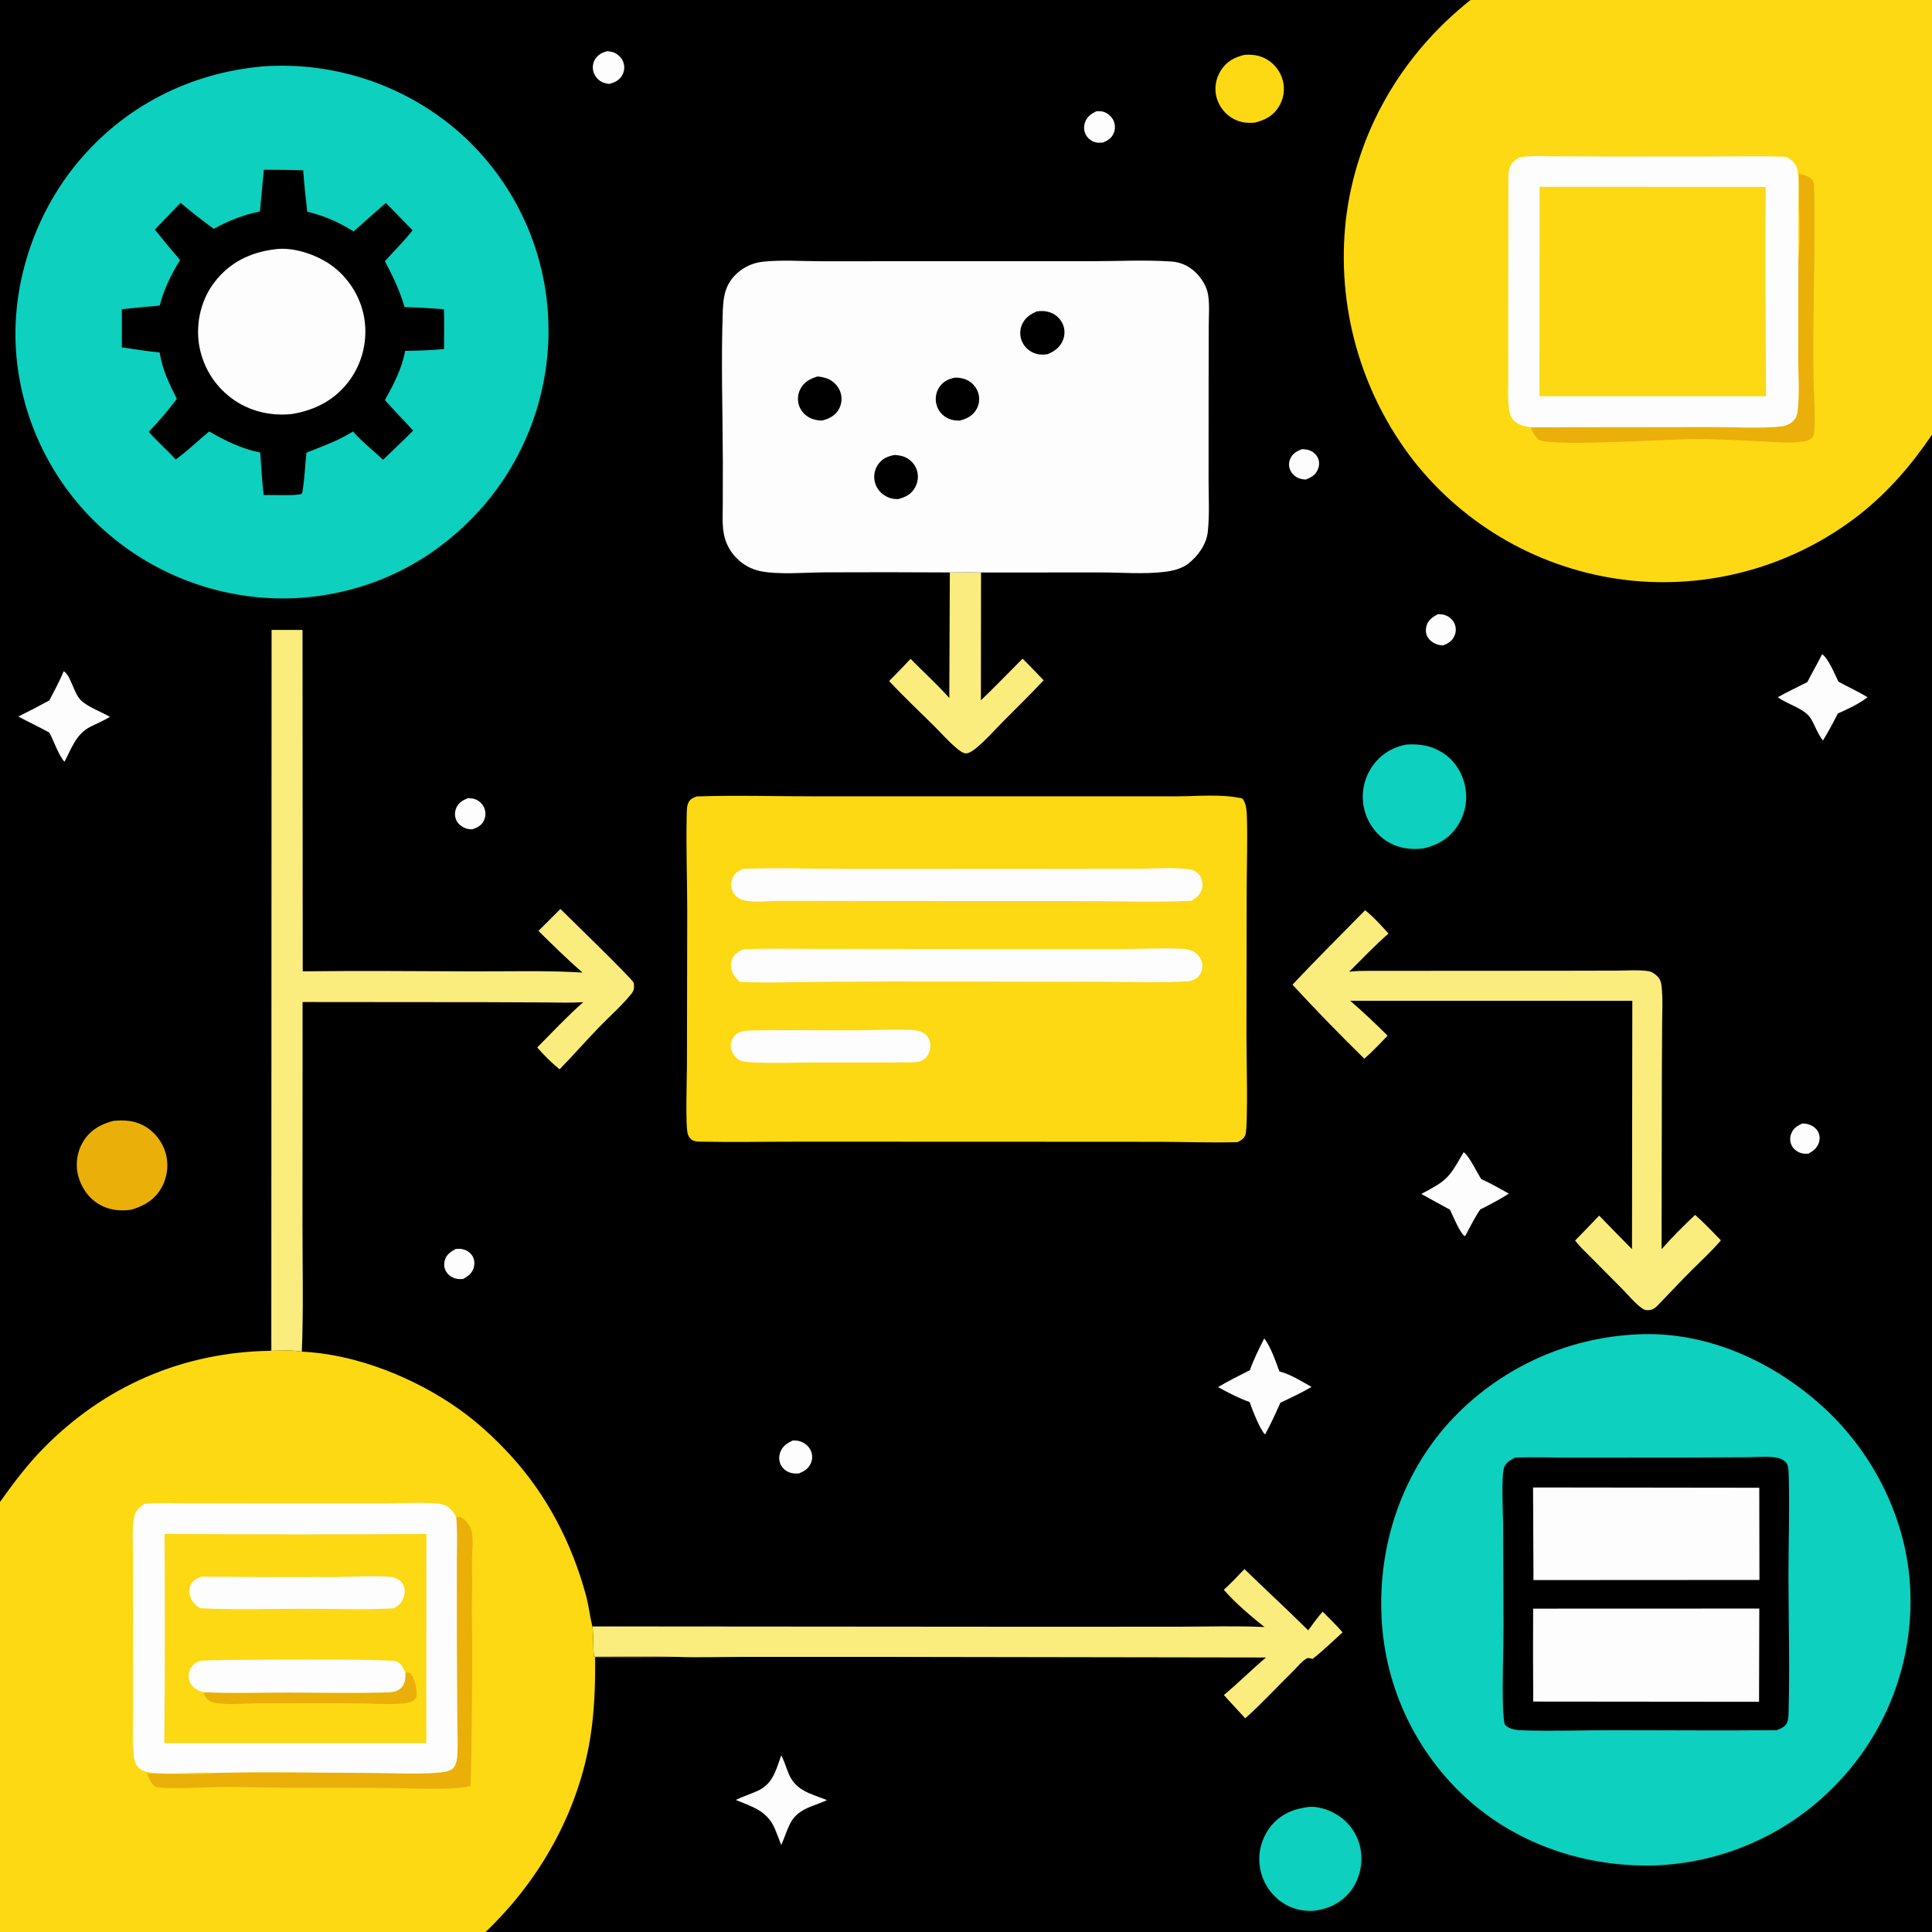 <?xml version="1.0" encoding="utf-8" ?>
<svg xmlns="http://www.w3.org/2000/svg" xmlns:xlink="http://www.w3.org/1999/xlink" width="1024" height="1024">
	<rect width="100%" height="100%" fill="#808080" stroke="none"/>
	<path d="M0 0L779.411 0L1024 0L1024 230.381L1024 1024L257.362 1024L0 1024L0 796.06L0 0Z"/>
	<path fill="#FDFDFD" d="M955.167 595.475C955.897 595.473 956.6 595.503 957.319 595.642C959.747 596.11 962.113 597.343 963.428 599.506C964.573 601.389 964.711 603.617 964.032 605.694C963.119 608.49 960.972 610.103 958.503 611.471C957.355 611.514 956.256 611.561 955.129 611.298C952.943 610.786 950.846 609.346 949.754 607.362C948.672 605.398 948.573 603.14 949.319 601.039C950.365 598.093 952.509 596.82 955.167 595.475Z"/>
	<path fill="#FDFDFD" d="M690.056 238.054C691.48 238.111 692.847 238.22 694.19 238.738C696.078 239.467 697.76 240.954 698.561 242.829C699.447 244.9 699.287 247.119 698.345 249.144C697.065 251.894 694.809 253.089 692.118 254.171C690.827 254.102 689.676 253.941 688.457 253.481C686.351 252.686 684.539 250.979 683.717 248.871Q683.583 248.521 683.485 248.16Q683.387 247.799 683.325 247.43Q683.263 247.061 683.239 246.688Q683.214 246.315 683.226 245.941Q683.238 245.567 683.287 245.196Q683.337 244.825 683.423 244.461Q683.509 244.097 683.63 243.743Q683.752 243.389 683.908 243.049C685.164 240.275 687.353 239.136 690.056 238.054Z"/>
	<path fill="#FDFDFD" d="M241.537 661.971C242.748 661.891 243.951 661.818 245.146 662.089C247.264 662.57 249.309 663.853 250.433 665.742C251.553 667.624 251.691 669.873 251.073 671.949C250.161 675.017 248.111 676.409 245.441 677.909C244.256 677.974 243.175 678.005 242.007 677.756C239.775 677.281 237.706 676.004 236.503 674.033C235.407 672.237 235.182 670.144 235.716 668.123C236.554 664.957 238.812 663.451 241.537 661.971Z"/>
	<path fill="#FDFDFD" d="M762.174 325.498C763.571 325.559 764.949 325.611 766.262 326.142C768.39 327.004 770.163 328.622 771.03 330.769Q771.181 331.152 771.292 331.548Q771.404 331.944 771.474 332.349Q771.544 332.754 771.573 333.164Q771.602 333.575 771.589 333.986Q771.576 334.397 771.521 334.804Q771.466 335.212 771.369 335.612Q771.273 336.012 771.137 336.4Q771 336.788 770.825 337.16C769.567 339.811 767.55 341.062 764.903 342.092C764.139 342.051 764.105 342.066 763.252 341.928C760.791 341.529 758.255 340.093 756.883 337.978C755.649 336.076 755.482 333.931 756.072 331.776C756.971 328.494 759.336 327.02 762.174 325.498Z"/>
	<path fill="#FDFDFD" d="M248.139 422.995C249.533 423.096 250.928 423.183 252.224 423.751Q252.615 423.922 252.986 424.131Q253.358 424.34 253.707 424.585Q254.056 424.829 254.379 425.108Q254.702 425.386 254.996 425.695Q255.289 426.003 255.551 426.34Q255.813 426.677 256.04 427.037Q256.267 427.398 256.457 427.78Q256.647 428.161 256.798 428.56Q256.94 428.947 257.042 429.345Q257.144 429.744 257.205 430.152Q257.266 430.559 257.286 430.97Q257.305 431.382 257.283 431.793Q257.26 432.204 257.196 432.611Q257.133 433.018 257.028 433.416Q256.923 433.814 256.778 434.2Q256.633 434.585 256.45 434.954C255.158 437.618 252.979 438.674 250.296 439.562C249.291 439.522 248.341 439.494 247.372 439.199C244.998 438.476 242.846 436.925 241.813 434.619C240.863 432.496 240.966 430.146 241.916 428.042C243.177 425.245 245.43 424.107 248.139 422.995Z"/>
	<path fill="#FDFDFD" d="M581.086 58.973C582.231 58.957 583.478 58.892 584.595 59.173C586.909 59.757 589.073 61.633 590.109 63.757Q590.296 64.146 590.442 64.551Q590.587 64.957 590.691 65.375Q590.794 65.794 590.853 66.221Q590.913 66.647 590.928 67.078Q590.944 67.509 590.914 67.939Q590.885 68.369 590.812 68.794Q590.739 69.219 590.622 69.633Q590.506 70.048 590.347 70.449C589.254 73.228 587.188 74.436 584.574 75.583C583.286 75.622 581.85 75.741 580.592 75.433C578.541 74.931 576.577 73.316 575.555 71.494C574.432 69.493 574.331 67.072 575.063 64.919C576.11 61.842 578.297 60.352 581.086 58.973Z"/>
	<path fill="#FDFDFD" d="M322.031 27.113C323.369 27.304 324.756 27.466 325.972 28.097C328.045 29.173 329.783 31.037 330.48 33.291Q330.607 33.7 330.691 34.12Q330.776 34.54 330.817 34.966Q330.858 35.392 330.855 35.821Q330.852 36.249 330.806 36.675Q330.759 37.1 330.669 37.519Q330.58 37.938 330.447 38.345Q330.315 38.752 330.142 39.144Q329.969 39.536 329.757 39.908C328.194 42.682 325.717 43.741 322.764 44.497C321.578 44.261 320.305 44.05 319.204 43.535C316.934 42.474 315.126 40.27 314.479 37.859Q314.368 37.446 314.301 37.023Q314.234 36.6 314.21 36.172Q314.187 35.745 314.208 35.317Q314.229 34.889 314.294 34.466Q314.358 34.042 314.467 33.628Q314.575 33.214 314.726 32.813Q314.876 32.412 315.067 32.029Q315.258 31.645 315.488 31.284C317.04 28.85 319.313 27.765 322.031 27.113Z"/>
	<path fill="#FDFDFD" d="M420.159 763.494C421.518 763.458 422.998 763.541 424.287 764.001C426.744 764.878 428.822 766.638 429.841 769.07Q430.002 769.463 430.122 769.87Q430.242 770.278 430.32 770.695Q430.398 771.112 430.433 771.536Q430.469 771.959 430.461 772.383Q430.453 772.808 430.402 773.229Q430.351 773.651 430.257 774.065Q430.163 774.479 430.028 774.882Q429.893 775.284 429.717 775.671C428.463 778.485 426.2 779.79 423.484 780.952C421.977 781.028 420.306 781.032 418.855 780.562C416.693 779.86 414.793 778.355 413.789 776.295C412.776 774.22 412.777 771.822 413.575 769.677C414.778 766.445 417.18 764.922 420.159 763.494Z"/>
	<path fill="#FDFDFD" d="M414.08 930.369C415.718 933.433 416.708 937.021 418.077 940.234C421.947 949.321 429.908 950.703 438.3 954.088C435.576 955.371 432.715 956.352 429.914 957.455C418.407 961.984 418.632 967.48 414.077 977.919C412.99 975.07 411.924 972.2 410.745 969.388C406.719 959.782 398.85 957.666 389.985 953.996C393.821 952.091 398.014 950.881 401.886 949.034C409.813 945.252 411.322 937.965 414.08 930.369Z"/>
	<path fill="#FDFDFD" d="M775.74 610.715C778.609 612.413 782.916 621.684 785.111 624.946C790.122 627.145 794.922 630.037 799.731 632.65C794.857 635.737 789.709 638.479 784.552 641.056C781.58 645.363 779.241 650.231 776.739 654.826L776.421 655.182C774.017 654.082 769.919 644.065 768.517 641.169C763.424 638.45 758.388 635.609 753.329 632.824C767.216 625.53 767.985 624.281 775.74 610.715Z"/>
	<path fill="#FDFDFD" d="M965.763 346.74C969.19 349.052 972.465 357.496 974.441 361.324C979.579 364.119 984.855 366.512 989.871 369.554C984.933 373.277 979.697 375.646 974.096 378.176C971.614 383.075 969.078 387.828 966.18 392.501C963.481 389.058 962.052 384.714 959.834 380.955C956.763 375.748 947.786 373.388 942.855 369.945L942.267 369.532C947.378 366.691 952.716 364.16 957.933 361.511C960.45 356.542 963.263 351.727 965.763 346.74Z"/>
	<path fill="#FDFDFD" d="M33.795 355.76C37.735 358.324 39.015 367.304 42.731 371C46.627 374.874 53.483 377.108 58.261 379.958C54.995 381.964 51.473 383.409 48.05 385.113C40.382 388.93 37.979 396.523 34.205 403.722C31.428 401.166 28.221 392.031 26.154 388.298C20.768 385.325 15.134 382.668 9.689 379.78Q18.005 375.674 26.145 371.232C28.83 366.129 31.529 361.068 33.795 355.76Z"/>
	<path fill="#FDFDFD" d="M670.081 709.373C673.709 714.235 675.999 721.218 678.096 726.891C684.03 728.387 689.796 732.136 695.142 735.083C689.855 738.217 684.191 740.839 678.634 743.455C676.101 749.185 673.523 754.773 670.549 760.29C668.076 758.313 663.451 746.518 662.317 743.1C656.463 741.048 651.018 738.147 645.579 735.202C651.024 731.905 656.848 729.118 662.505 726.197C664.475 720.409 667.339 714.832 670.081 709.373Z"/>
	<path fill="#FCD912" d="M659.548 29.077C663.727 28.774 667.624 29.271 671.316 31.39Q672.11 31.846 672.854 32.38Q673.598 32.914 674.285 33.519Q674.972 34.124 675.596 34.795Q676.22 35.465 676.774 36.195Q677.327 36.924 677.806 37.705Q678.284 38.486 678.683 39.31Q679.081 40.135 679.396 40.995Q679.71 41.855 679.937 42.742Q680.159 43.609 680.293 44.493Q680.426 45.378 680.47 46.272Q680.515 47.166 680.469 48.059Q680.423 48.953 680.288 49.837Q680.153 50.722 679.929 51.588Q679.706 52.455 679.397 53.294Q679.088 54.134 678.696 54.938Q678.304 55.743 677.833 56.504C674.854 61.392 670.588 63.572 665.25 64.974C661.151 65.369 657.383 64.971 653.71 62.969Q652.908 62.527 652.153 62.007Q651.398 61.487 650.698 60.895Q649.999 60.303 649.361 59.645Q648.723 58.987 648.153 58.27Q647.583 57.552 647.087 56.781Q646.591 56.011 646.173 55.195Q645.755 54.379 645.42 53.526Q645.085 52.673 644.836 51.791C643.467 46.896 644.354 41.71 647.031 37.416C650.009 32.639 654.202 30.349 659.548 29.077Z"/>
	<path fill="#EAAF09" d="M60.03 594.093C65.451 593.541 70.772 593.838 75.727 596.358C81.366 599.226 85.758 604.576 87.64 610.601Q87.813 611.171 87.958 611.749Q88.103 612.327 88.22 612.911Q88.336 613.495 88.424 614.084Q88.511 614.674 88.57 615.266Q88.629 615.859 88.659 616.454Q88.688 617.049 88.688 617.645Q88.689 618.241 88.66 618.836Q88.631 619.431 88.573 620.024Q88.515 620.617 88.428 621.206Q88.341 621.795 88.225 622.38Q88.109 622.964 87.965 623.542Q87.821 624.12 87.648 624.69Q87.476 625.26 87.276 625.822Q87.076 626.383 86.848 626.933Q86.621 627.484 86.367 628.023Q86.112 628.561 85.832 629.087C82.247 635.79 76.683 639.016 69.667 641.155C63.964 642.005 58.204 641.499 53.089 638.644C47.394 635.465 43.331 629.965 41.593 623.715Q41.431 623.149 41.299 622.575Q41.166 622.001 41.062 621.421Q40.958 620.842 40.883 620.258Q40.808 619.674 40.762 619.087Q40.717 618.499 40.7 617.911Q40.684 617.322 40.697 616.733Q40.709 616.144 40.752 615.557Q40.794 614.97 40.866 614.385Q40.937 613.801 41.038 613.22Q41.138 612.64 41.268 612.066Q41.397 611.491 41.555 610.924Q41.713 610.356 41.899 609.798Q42.085 609.239 42.298 608.69Q42.512 608.141 42.752 607.604Q42.993 607.066 43.26 606.542Q43.527 606.017 43.82 605.506C47.462 599.157 53.15 595.884 60.03 594.093Z"/>
	<path fill="#0DD0BE" d="M693.809 957.677C699.925 957.325 706.679 959.996 711.407 963.774Q711.941 964.2 712.452 964.653Q712.964 965.106 713.452 965.585Q713.94 966.063 714.403 966.565Q714.867 967.067 715.304 967.593Q715.741 968.118 716.151 968.664Q716.562 969.211 716.944 969.777Q717.326 970.344 717.679 970.929Q718.031 971.514 718.354 972.116Q718.677 972.719 718.969 973.336Q719.261 973.954 719.522 974.586Q719.782 975.218 720.01 975.862Q720.238 976.506 720.434 977.161Q720.629 977.815 720.791 978.479Q720.953 979.143 721.081 979.814Q721.209 980.486 721.303 981.162Q721.397 981.839 721.457 982.52C722.131 989.87 719.931 997.51 715.133 1003.16C710.011 1009.2 703.322 1012.07 695.623 1012.83C689.509 1012.96 683.984 1011.51 678.968 1007.91Q678.4 1007.5 677.853 1007.06Q677.306 1006.63 676.782 1006.16Q676.258 1005.7 675.759 1005.21Q675.259 1004.72 674.784 1004.21Q674.31 1003.69 673.862 1003.15Q673.414 1002.62 672.994 1002.06Q672.574 1001.5 672.183 1000.92Q671.792 1000.34 671.43 999.736Q671.069 999.136 670.739 998.52Q670.408 997.903 670.109 997.27Q669.81 996.637 669.543 995.99Q669.277 995.343 669.043 994.683Q668.81 994.023 668.61 993.353Q668.41 992.682 668.244 992.002Q668.078 991.322 667.947 990.635Q667.816 989.947 667.72 989.254Q667.623 988.561 667.56 987.864Q667.498 987.167 667.471 986.468Q667.443 985.768 667.451 985.068Q667.458 984.369 667.501 983.67Q667.544 982.972 667.622 982.276Q667.699 981.581 667.812 980.89Q667.924 980.199 668.071 979.515Q668.218 978.83 668.399 978.154Q668.58 977.478 668.794 976.812Q669.009 976.146 669.257 975.492Q669.505 974.837 669.785 974.196Q670.065 973.554 670.377 972.928Q670.689 972.302 671.032 971.691Q671.375 971.081 671.748 970.489Q672.121 969.897 672.523 969.325Q672.926 968.752 673.356 968.2C678.614 961.488 685.658 958.688 693.809 957.677Z"/>
	<path fill="#0DD0BE" d="M745.384 394.633C752.119 394.249 757.932 394.956 763.837 398.467C770.209 402.256 774.463 408.339 776.239 415.493Q776.41 416.166 776.547 416.847Q776.684 417.528 776.787 418.214Q776.89 418.901 776.959 419.592Q777.028 420.283 777.063 420.977Q777.097 421.67 777.098 422.365Q777.098 423.059 777.064 423.753Q777.03 424.446 776.962 425.137Q776.894 425.828 776.791 426.515Q776.689 427.202 776.552 427.883Q776.416 428.564 776.246 429.237Q776.076 429.911 775.873 430.575Q775.67 431.239 775.435 431.892Q775.199 432.545 774.932 433.186Q774.664 433.827 774.365 434.454Q774.066 435.081 773.736 435.692Q773.406 436.303 773.047 436.897C768.787 443.953 762.644 447.653 754.857 449.627C748.106 450.615 741.247 449.665 735.358 446.046C729.032 442.159 724.497 435.463 722.929 428.235Q722.779 427.54 722.664 426.839Q722.55 426.137 722.47 425.431Q722.391 424.724 722.347 424.015Q722.303 423.305 722.295 422.595Q722.287 421.884 722.315 421.173Q722.343 420.463 722.406 419.755Q722.47 419.047 722.569 418.343Q722.668 417.639 722.802 416.941Q722.936 416.243 723.105 415.553Q723.274 414.862 723.478 414.181Q723.682 413.5 723.919 412.83Q724.157 412.16 724.428 411.503Q724.699 410.846 725.003 410.203Q725.306 409.561 725.642 408.934Q725.978 408.308 726.344 407.699Q726.711 407.09 727.108 406.5C731.482 400.044 737.758 396.101 745.384 394.633Z"/>
	<path fill="#FAEC7D" d="M503.428 303.404C508.936 303.394 514.471 303.273 519.974 303.435L519.896 371.178C527.421 364.004 534.646 356.464 541.986 349.098C545.8 352.806 549.445 356.741 553.15 360.56C546.116 368.098 538.705 375.307 531.448 382.63C526.938 387.18 522.509 392.294 517.569 396.352C516.237 397.446 513.734 399.389 511.878 399.313C510.247 399.246 508.099 397.472 506.915 396.481C502.589 392.857 498.711 388.372 494.689 384.399C486.839 376.646 478.79 369.027 471.241 360.984Q477.023 355.181 482.624 349.203C489.428 356.145 496.718 362.682 503.152 369.966L503.428 303.404Z"/>
	<path fill="#FAEC7D" d="M659.577 831.643C670.793 842.516 682.255 853.119 693.369 864.097C695.856 860.758 698.274 857.324 701.027 854.198C704.579 857.797 708.322 861.321 711.586 865.183C706.381 869.917 701.208 874.969 695.668 879.294C694.301 878.916 693.56 878.439 692.211 879.229C689.982 880.534 687.308 883.854 685.403 885.717C676.963 893.975 668.808 902.93 660.001 910.754C656.283 906.591 652.381 902.585 648.689 898.405C656.343 892.006 663.403 884.936 671.012 878.506L463.934 878.178L393.425 878.184C381.893 878.187 370.177 878.618 358.663 878.186C344.062 877.842 329.412 878.087 314.805 878.104C314.243 872.763 314.678 867.377 313.957 862.03L549.121 862.214L625.502 862.18C640.339 862.148 655.383 861.662 670.202 862.368C662.79 856.447 654.899 849.766 648.635 842.627C652.486 839.097 655.993 835.44 659.577 831.643Z"/>
	<path fill="#FAEC7D" d="M723.542 482.439C728.135 486.088 732.021 490.477 735.942 494.813C728.664 501.116 721.939 508.268 715.096 515.04C718.273 514.608 721.516 514.6 724.716 514.573L826.447 514.513L857.139 514.449C862.485 514.44 868.399 513.932 873.661 514.734C875.656 515.038 877.26 516.259 878.64 517.661C880.535 519.585 880.654 522.217 880.86 524.795C881.312 530.417 881 536.235 880.971 541.88L880.813 571.588L880.675 662.09C886.234 655.706 892.323 649.752 898.442 643.91C903.245 648.149 907.653 652.811 912.119 657.398C907.456 662.925 901.93 667.943 896.812 673.065C890.802 679.08 885.018 685.253 879.124 691.375C877.323 693.245 876.005 694.482 873.264 694.424C872.213 694.401 871.494 694.218 870.604 693.622C866.799 691.074 863.418 686.824 860.178 683.526L843.528 666.75C840.517 663.77 837.428 660.853 834.822 657.504Q841.268 650.962 847.583 644.293Q856.243 653.229 864.994 662.077L865.161 530.449L715.678 530.434Q725.887 539.343 735.453 548.94C731.437 553.082 727.502 557.367 723.118 561.124Q703.579 541.994 685.027 521.906C697.628 508.517 710.659 495.554 723.542 482.439Z"/>
	<path fill="#FAEC7D" d="M143.941 333.876L160.336 333.868L160.451 514.821C190.698 514.457 220.99 514.742 251.242 514.845C270.285 514.911 289.721 514.302 308.717 515.475C300.673 508.465 293.002 500.885 285.384 493.415L297.028 481.761C301.779 486.509 334.888 518.554 335.786 520.779C336.018 521.354 336.04 522.572 336.037 523.194C336.03 524.519 335.484 525.705 334.666 526.722C329.631 532.972 323.15 538.635 317.545 544.424C310.444 551.758 303.735 559.481 296.581 566.76Q290.154 561.48 284.747 555.161C292.741 547.127 300.626 538.632 309.144 531.162C302.711 531.621 296.18 531.346 289.729 531.31L257.999 531.181L160.372 531.095L160.321 649.743C160.315 671.922 160.883 694.254 159.969 716.409C154.835 715.489 149.076 715.902 143.854 715.948Q143.847 712.538 143.798 709.128L143.941 333.876Z"/>
	<path fill="#FDFDFD" d="M503.428 303.404Q470.432 303.2 437.435 303.357C427.412 303.399 412.711 304.7 403.184 302.751C398.097 301.711 393.762 299.303 390.151 295.566Q389.517 294.912 388.932 294.213Q388.348 293.513 387.818 292.772Q387.288 292.031 386.814 291.253Q386.34 290.475 385.925 289.663Q385.511 288.852 385.158 288.012Q384.805 287.172 384.515 286.308Q384.226 285.444 384.001 284.561Q383.777 283.677 383.619 282.78C382.715 277.823 383.069 272.561 383.082 267.54L383.124 244.578C383.023 217.91 382.123 190.952 383.116 164.32C383.407 156.512 384.668 150.203 390.812 144.705Q391.501 144.089 392.235 143.528Q392.969 142.966 393.744 142.463Q394.519 141.96 395.33 141.517Q396.141 141.075 396.984 140.696Q397.827 140.318 398.697 140.005Q399.566 139.692 400.457 139.447Q401.348 139.201 402.255 139.025Q403.162 138.849 404.08 138.743C414.117 137.63 425.034 138.461 435.183 138.47L495.434 138.443L578.698 138.439C592.677 138.44 607.094 137.655 621.014 138.62C626.678 139.013 631.506 141.676 635.192 145.953C637.647 148.801 639.694 152.456 640.308 156.207C641.176 161.517 640.669 167.524 640.654 172.921L640.588 204.57L640.571 254.161C640.564 263.236 641.129 272.75 640.178 281.754C639.463 288.527 634.945 294.766 629.669 298.855C626.295 301.47 621.404 302.605 617.207 303.109C606.273 304.42 594.459 303.422 583.41 303.405L519.974 303.435C514.471 303.273 508.936 303.394 503.428 303.404Z"/>
	<path d="M506.151 200.154C508.302 200.134 510.604 200.453 512.544 201.415C515.366 202.813 517.539 205.246 518.483 208.262Q518.652 208.802 518.765 209.357Q518.878 209.912 518.932 210.475Q518.987 211.038 518.983 211.604Q518.979 212.171 518.916 212.733Q518.854 213.296 518.733 213.849Q518.613 214.402 518.436 214.94Q518.259 215.477 518.027 215.994Q517.796 216.51 517.512 217C515.535 220.405 512.404 221.959 508.731 222.93C506.085 222.964 503.624 222.55 501.333 221.141Q500.845 220.841 500.39 220.492Q499.935 220.144 499.518 219.751Q499.101 219.358 498.726 218.925Q498.35 218.492 498.021 218.023Q497.692 217.554 497.412 217.054Q497.132 216.555 496.904 216.029Q496.676 215.503 496.502 214.957Q496.329 214.411 496.212 213.85Q496.096 213.298 496.035 212.738Q495.974 212.178 495.968 211.614Q495.962 211.051 496.011 210.489Q496.061 209.928 496.165 209.374Q496.269 208.82 496.427 208.279Q496.585 207.738 496.795 207.215Q497.005 206.692 497.265 206.193Q497.526 205.693 497.834 205.221C499.864 202.17 502.666 200.854 506.151 200.154Z"/>
	<path d="M433.34 199.537C435.313 199.752 437.54 200.135 439.331 201.013C442.231 202.435 444.629 205.1 445.545 208.214Q445.71 208.758 445.819 209.316Q445.928 209.874 445.979 210.44Q446.031 211.006 446.025 211.574Q446.018 212.142 445.954 212.707Q445.89 213.272 445.768 213.827Q445.647 214.383 445.47 214.923Q445.293 215.463 445.061 215.982Q444.83 216.501 444.547 216.994C442.561 220.395 439.458 221.937 435.774 222.884C433.629 222.914 431.37 222.487 429.432 221.555C426.656 220.219 424.497 217.902 423.511 214.969Q423.329 214.427 423.203 213.869Q423.077 213.312 423.008 212.744Q422.94 212.176 422.93 211.605Q422.919 211.033 422.967 210.463Q423.015 209.893 423.121 209.331Q423.226 208.769 423.388 208.221Q423.551 207.673 423.768 207.144Q423.985 206.615 424.255 206.111C426.26 202.355 429.405 200.718 433.34 199.537Z"/>
	<path d="M474.202 241.137C476.077 241.305 477.979 241.498 479.708 242.291C482.513 243.577 484.81 245.927 485.835 248.858Q486.038 249.436 486.179 250.032Q486.32 250.628 486.397 251.236Q486.474 251.844 486.487 252.456Q486.5 253.069 486.448 253.679Q486.396 254.289 486.28 254.891Q486.164 255.492 485.985 256.078Q485.806 256.664 485.566 257.228Q485.327 257.792 485.029 258.327C482.925 262.082 479.918 263.523 475.908 264.564C473.32 264.546 471.18 264.005 468.948 262.646Q468.444 262.343 467.974 261.99Q467.504 261.638 467.072 261.239Q466.64 260.841 466.251 260.4Q465.862 259.96 465.52 259.482Q465.177 259.004 464.885 258.494Q464.593 257.984 464.355 257.447Q464.116 256.91 463.933 256.352Q463.75 255.793 463.625 255.219Q463.494 254.631 463.425 254.032Q463.356 253.433 463.35 252.831Q463.344 252.228 463.402 251.628Q463.459 251.028 463.579 250.437Q463.699 249.847 463.881 249.272Q464.062 248.697 464.303 248.144Q464.544 247.592 464.841 247.067Q465.138 246.543 465.489 246.053C467.677 243.007 470.618 241.772 474.202 241.137Z"/>
	<path d="M549.474 165.056C551.759 164.714 553.973 164.747 556.194 165.46Q556.745 165.631 557.277 165.857Q557.808 166.083 558.315 166.36Q558.821 166.638 559.297 166.965Q559.773 167.291 560.214 167.664Q560.655 168.037 561.057 168.452Q561.458 168.867 561.816 169.32Q562.174 169.773 562.485 170.259Q562.796 170.746 563.057 171.261Q563.307 171.764 563.503 172.29Q563.7 172.817 563.842 173.36Q563.984 173.904 564.069 174.459Q564.155 175.014 564.183 175.575Q564.211 176.136 564.182 176.697Q564.153 177.258 564.066 177.814Q563.979 178.369 563.837 178.912Q563.694 179.455 563.496 179.981C562.007 183.981 559.138 186.058 555.365 187.695C553.228 188.026 551.209 188.117 549.11 187.484C545.899 186.517 543.238 184.326 541.807 181.274Q541.568 180.766 541.381 180.237Q541.194 179.708 541.061 179.162Q540.928 178.617 540.851 178.061Q540.774 177.505 540.753 176.944Q540.732 176.383 540.768 175.822Q540.804 175.262 540.896 174.708Q540.988 174.155 541.135 173.613Q541.282 173.071 541.483 172.547C542.979 168.657 545.798 166.694 549.474 165.056Z"/>
	<path fill="#FCD912" d="M369.262 422.125C390.506 421.415 411.951 422.102 433.219 422.082L566.744 422.092L623.636 422.074C634.671 422.053 647.058 420.765 657.841 423.061C658.671 423.238 658.726 423.459 659.141 424.17C660.441 426.397 660.768 429.504 660.854 432.054C661.297 445.105 660.81 458.341 660.783 471.411L660.647 548.913C660.623 556.93 661.613 596.596 660.101 601.424C659.464 603.46 657.668 604.538 655.864 605.37C642.111 605.738 628.205 605.232 614.434 605.19L534.019 605.145L424.475 605.114C406.645 605.103 388.734 605.466 370.911 605.101C369.541 605.073 368.504 605.012 367.237 604.428C365.893 603.808 365.069 602.586 364.59 601.236C363.191 597.299 364.084 571.081 364.094 564.868L364.243 482.971C364.251 466.086 363.568 449.096 363.977 432.226C364.031 430.008 363.918 427.034 365.045 425.067C366.005 423.392 367.534 422.74 369.262 422.125Z"/>
	<path fill="#FDFDFD" d="M396.095 546.235C415.219 545.759 434.446 546.12 453.58 546.088C462.818 546.072 475.281 545.281 484.012 545.973C485.905 546.123 487.79 546.421 489.431 547.434C491.382 548.639 492.613 550.564 493 552.816C493.41 555.207 492.812 557.94 491.341 559.886C489.707 562.046 487.711 562.695 485.125 563.015C467.027 563.259 448.903 563.11 430.802 563.138C419.971 563.154 408.88 563.692 398.087 563.031C395.993 562.902 392.935 562.717 391.205 561.48C389.458 560.231 387.907 557.832 387.479 555.736C387.026 553.513 387.566 551.307 388.953 549.517C390.858 547.059 393.129 546.5 396.095 546.235Z"/>
	<path fill="#FDFDFD" d="M393.431 460.567C410.322 459.758 427.551 460.47 444.481 460.49L543.066 460.528L602.737 460.452C611.626 460.444 621.689 459.474 630.456 460.81C632.833 461.173 634.687 462.17 636.012 464.221C637.301 466.217 637.639 468.642 637.109 470.945C636.383 474.1 634.163 475.802 631.537 477.412C612.736 478.356 593.515 477.597 574.674 477.609L463.715 477.566L413.64 477.494C407.661 477.482 400.013 478.536 394.293 477.197C391.885 476.633 389.647 475.021 388.483 472.825C387.378 470.739 387.341 468.219 388.072 466.007C389.008 463.172 390.842 461.818 393.431 460.567Z"/>
	<path fill="#FDFDFD" d="M394.515 503.118C407.654 502.582 420.965 502.949 434.12 502.933L516.273 503.006L593.794 503.004C604.086 503.019 616.391 502.36 626.442 502.857C628.945 502.981 631.422 503.477 633.514 504.935Q633.88 505.188 634.218 505.477Q634.556 505.766 634.863 506.087Q635.17 506.409 635.443 506.76Q635.716 507.111 635.952 507.488Q636.188 507.865 636.384 508.264Q636.581 508.663 636.736 509.079Q636.891 509.496 637.003 509.926Q637.115 510.357 637.183 510.796C637.535 513.037 636.99 515.26 635.588 517.055C634.218 518.81 632.279 519.744 630.127 520.077C616.226 521.008 601.909 520.364 587.971 520.371L506.976 520.218Q470.613 520.094 434.251 520.402C420.274 520.493 406.08 521.09 392.125 520.408C390.416 518.856 388.816 517.171 388.032 514.954C387.21 512.629 387.121 509.936 388.324 507.727C389.679 505.236 391.887 503.937 394.515 503.118Z"/>
	<path fill="#0DD0BE" d="M868.368 707.213C904.885 705.561 940.052 721.715 966.566 745.984C993.409 770.555 1011.03 806.146 1012.48 842.737Q1012.55 844.463 1012.58 846.191Q1012.62 847.919 1012.6 849.647Q1012.59 851.375 1012.54 853.102Q1012.48 854.829 1012.39 856.555Q1012.29 858.28 1012.15 860.002Q1012.01 861.724 1011.82 863.443Q1011.64 865.161 1011.42 866.874Q1011.19 868.587 1010.92 870.295Q1010.65 872.002 1010.34 873.702Q1010.03 875.402 1009.68 877.093Q1009.33 878.785 1008.93 880.467Q1008.54 882.15 1008.1 883.822Q1007.67 885.494 1007.19 887.155Q1006.71 888.816 1006.2 890.464Q1005.68 892.113 1005.12 893.748Q1004.56 895.383 1003.96 897.004Q1003.36 898.624 1002.72 900.23Q1002.08 901.835 1001.4 903.424Q1000.72 905.013 1000 906.585Q999.287 908.156 998.53 909.71Q997.773 911.263 996.977 912.797Q996.182 914.331 995.349 915.845Q994.515 917.359 993.645 918.852Q992.774 920.345 991.867 921.815Q990.96 923.286 990.016 924.734Q989.073 926.181 988.094 927.605Q987.115 929.029 986.101 930.428Q985.086 931.828 984.038 933.201Q982.989 934.575 981.907 935.922Q980.825 937.269 979.709 938.589Q978.594 939.909 977.446 941.2Q976.298 942.492 975.119 943.755Q973.932 945.037 972.714 946.289Q971.495 947.541 970.246 948.762Q968.997 949.983 967.718 951.173Q966.439 952.362 965.131 953.52Q963.822 954.678 962.486 955.802Q961.149 956.927 959.785 958.018Q958.421 959.11 957.03 960.167Q955.639 961.224 954.222 962.245Q952.806 963.268 951.364 964.254Q949.922 965.241 948.457 966.191Q946.991 967.141 945.502 968.055Q944.013 968.969 942.502 969.845Q940.991 970.721 939.458 971.56Q937.926 972.399 936.373 973.199Q934.82 973.999 933.248 974.76Q931.676 975.522 930.085 976.244Q928.494 976.966 926.886 977.648Q925.278 978.33 923.653 978.973Q922.029 979.615 920.389 980.216Q918.749 980.818 917.094 981.378Q915.44 981.939 913.772 982.458Q912.104 982.978 910.424 983.455Q908.743 983.933 907.052 984.369Q905.36 984.805 903.658 985.198Q901.956 985.592 900.245 985.943Q898.534 986.294 896.814 986.603Q895.095 986.911 893.368 987.177Q891.642 987.443 889.909 987.665Q888.176 987.888 886.439 988.068Q884.701 988.248 882.959 988.384Q881.218 988.52 879.474 988.613Q877.729 988.706 875.983 988.756C840.207 989.452 804.822 977.799 777.949 953.754Q776.684 952.615 775.447 951.446Q774.21 950.276 773.003 949.077Q771.795 947.877 770.617 946.648Q769.439 945.419 768.292 944.162Q767.145 942.904 766.029 941.619Q764.913 940.334 763.829 939.022Q762.745 937.709 761.693 936.371Q760.642 935.032 759.623 933.668Q758.605 932.304 757.621 930.916Q756.636 929.527 755.686 928.115Q754.736 926.703 753.821 925.267Q752.906 923.832 752.026 922.375Q751.147 920.917 750.303 919.439Q749.46 917.961 748.653 916.462Q747.846 914.963 747.077 913.445Q746.307 911.927 745.574 910.39Q744.842 908.853 744.148 907.299Q743.454 905.745 742.798 904.174Q742.142 902.604 741.525 901.017Q740.908 899.431 740.33 897.83Q739.752 896.229 739.214 894.614Q738.675 892.999 738.177 891.372Q737.678 889.744 737.22 888.105Q736.761 886.466 736.343 884.816Q735.925 883.166 735.548 881.506Q735.171 879.846 734.834 878.178Q734.498 876.509 734.203 874.833Q733.907 873.156 733.653 871.473Q733.399 869.79 733.187 868.101Q732.974 866.412 732.803 864.719Q732.632 863.025 732.503 861.328Q732.374 859.631 732.286 857.931C730.237 819.945 742.519 782.095 768.18 753.743Q769.378 752.438 770.607 751.162Q771.836 749.887 773.097 748.642Q774.357 747.397 775.648 746.183Q776.938 744.97 778.258 743.788Q779.578 742.607 780.927 741.458Q782.276 740.31 783.652 739.195Q785.029 738.08 786.432 736.999Q787.836 735.918 789.266 734.872Q790.696 733.826 792.151 732.816Q793.606 731.805 795.085 730.831Q796.565 729.857 798.068 728.919Q799.571 727.981 801.096 727.081Q802.622 726.18 804.169 725.318Q805.716 724.455 807.285 723.631Q808.853 722.806 810.44 722.021Q812.028 721.235 813.635 720.489Q815.242 719.743 816.866 719.037Q818.491 718.33 820.132 717.664Q821.774 716.998 823.431 716.372Q825.088 715.746 826.76 715.162Q828.433 714.577 830.119 714.033Q831.805 713.49 833.504 712.988Q835.203 712.486 836.914 712.027Q838.624 711.567 840.346 711.149Q842.068 710.732 843.799 710.357Q845.53 709.981 847.27 709.649Q849.01 709.317 850.758 709.027Q852.506 708.737 854.26 708.491Q856.014 708.245 857.774 708.042Q859.534 707.838 861.298 707.678Q863.062 707.519 864.83 707.402Q866.598 707.286 868.368 707.213Z"/>
	<path d="M803.105 772.538C812.687 772.203 822.411 772.565 832.006 772.589L887.914 772.561L925.72 772.378C930.791 772.372 937.648 771.605 942.509 772.772C944.116 773.158 946.251 774.293 947.079 775.774C947.943 777.32 947.986 779.764 948.041 781.516C948.615 799.684 947.892 818.109 947.925 836.31C947.968 859.622 948.646 883.114 948.004 906.407C947.946 908.528 948.016 911.165 947.15 913.119C946.227 915.203 943.768 916.235 941.802 917.02C913.352 917.317 884.873 917.036 856.42 917.026C840.157 917.02 823.72 917.621 807.476 917.127C803.905 917.018 800.106 916.761 797.529 914.041Q796.784 909.869 796.644 905.633C796.158 890.978 796.884 876.067 796.887 861.383L796.685 807.877C796.652 801.963 795.613 782.584 797.184 777.85C798.104 775.078 800.692 773.806 803.105 772.538Z"/>
	<path fill="#FDFDFD" d="M812.555 788.385L932.452 788.538L932.539 837.405L812.772 837.476L812.555 788.385Z"/>
	<path fill="#FDFDFD" d="M812.597 852.614L932.462 852.571L932.337 901.981L812.642 901.867Q812.473 877.24 812.597 852.614Z"/>
	<path fill="#0DD0BE" d="M139.183 35.2Q140.908 35.076 142.635 34.994Q144.362 34.911 146.091 34.871Q147.819 34.831 149.548 34.832Q151.277 34.833 153.006 34.877Q154.734 34.92 156.461 35.005Q158.188 35.09 159.913 35.217Q161.637 35.344 163.358 35.512Q165.079 35.681 166.795 35.891Q168.512 36.101 170.222 36.353Q171.933 36.605 173.637 36.898Q175.341 37.191 177.038 37.525Q178.734 37.859 180.422 38.234Q182.11 38.609 183.788 39.025Q185.467 39.441 187.134 39.898Q188.802 40.354 190.458 40.851Q192.115 41.347 193.758 41.884Q195.402 42.42 197.032 42.997Q198.663 43.573 200.278 44.188Q201.894 44.804 203.495 45.458Q205.095 46.113 206.679 46.806Q208.264 47.499 209.83 48.23Q211.397 48.961 212.946 49.73Q214.495 50.499 216.025 51.305Q217.554 52.111 219.064 52.954Q220.574 53.797 222.063 54.676Q223.552 55.555 225.019 56.47Q226.486 57.385 227.93 58.335Q229.375 59.285 230.796 60.27Q232.217 61.255 233.614 62.274Q235.011 63.294 236.383 64.346Q237.755 65.399 239.101 66.484Q240.447 67.57 241.766 68.687Q243.069 69.803 244.343 70.95Q245.618 72.097 246.865 73.275Q248.111 74.453 249.328 75.661Q250.545 76.869 251.732 78.107Q252.92 79.344 254.076 80.611Q255.233 81.877 256.358 83.171Q257.483 84.466 258.576 85.787Q259.669 87.108 260.729 88.456Q261.79 89.804 262.817 91.177Q263.844 92.551 264.837 93.949Q265.83 95.347 266.789 96.769Q267.747 98.191 268.671 99.636Q269.594 101.081 270.482 102.548Q271.37 104.016 272.222 105.504Q273.073 106.993 273.888 108.502Q274.703 110.011 275.481 111.539Q276.258 113.068 276.998 114.615Q277.738 116.162 278.44 117.727Q279.142 119.291 279.806 120.873Q280.469 122.454 281.093 124.052Q281.718 125.649 282.303 127.261Q282.888 128.873 283.434 130.499Q283.979 132.125 284.484 133.763Q284.99 135.402 285.455 137.053Q285.92 138.703 286.345 140.365Q286.77 142.026 287.153 143.698Q287.537 145.369 287.88 147.05Q288.223 148.73 288.524 150.418Q288.826 152.107 289.086 153.802Q289.346 155.497 289.564 157.198Q289.783 158.899 289.959 160.605Q290.136 162.31 290.271 164.02Q290.409 165.754 290.504 167.491Q290.599 169.228 290.652 170.967Q290.705 172.706 290.715 174.445Q290.726 176.185 290.694 177.924Q290.661 179.663 290.587 181.401Q290.512 183.139 290.395 184.875Q290.278 186.61 290.118 188.343Q289.958 190.075 289.757 191.803Q289.555 193.531 289.311 195.253Q289.067 196.975 288.781 198.691Q288.495 200.407 288.167 202.116Q287.839 203.824 287.469 205.524Q287.099 207.224 286.688 208.914Q286.277 210.604 285.825 212.284Q285.373 213.964 284.88 215.632Q284.387 217.3 283.853 218.956Q283.319 220.612 282.745 222.254Q282.171 223.896 281.557 225.523Q280.943 227.151 280.289 228.763Q279.635 230.375 278.942 231.971Q278.249 233.566 277.518 235.145Q276.786 236.723 276.016 238.283Q275.246 239.842 274.438 241.383Q273.63 242.924 272.785 244.444Q271.939 245.964 271.057 247.463Q270.175 248.963 269.256 250.44Q268.337 251.917 267.383 253.371Q266.428 254.826 265.438 256.256Q264.449 257.687 263.424 259.093Q262.4 260.499 261.341 261.879Q260.283 263.26 259.191 264.614Q258.099 265.968 256.974 267.295C231.819 296.635 198.158 313.968 159.623 316.862Q157.97 316.973 156.314 317.046Q154.659 317.118 153.003 317.152Q151.346 317.186 149.689 317.182Q148.032 317.178 146.376 317.135Q144.719 317.092 143.064 317.011Q141.409 316.929 139.757 316.81Q138.104 316.69 136.455 316.532Q134.806 316.374 133.16 316.178Q131.515 315.981 129.875 315.747Q128.234 315.513 126.6 315.24Q124.966 314.968 123.338 314.657Q121.711 314.347 120.091 313.999Q118.471 313.651 116.859 313.265Q115.248 312.879 113.646 312.457Q112.044 312.034 110.452 311.574Q108.86 311.114 107.279 310.617Q105.699 310.12 104.13 309.587Q102.561 309.053 101.005 308.483Q99.449 307.914 97.907 307.308Q96.365 306.702 94.837 306.061Q93.309 305.42 91.797 304.743Q90.284 304.066 88.788 303.355Q87.292 302.643 85.812 301.897Q84.333 301.151 82.871 300.371Q81.409 299.59 79.966 298.776Q78.523 297.962 77.099 297.115Q75.675 296.268 74.271 295.388Q72.868 294.507 71.485 293.595Q70.102 292.682 68.74 291.738Q67.379 290.794 66.04 289.818Q64.7 288.842 63.384 287.835Q62.068 286.829 60.776 285.792Q59.405 284.693 58.063 283.56Q56.721 282.427 55.407 281.261Q54.093 280.095 52.809 278.896Q51.525 277.698 50.271 276.467Q49.017 275.237 47.795 273.976Q46.572 272.715 45.381 271.423Q44.19 270.132 43.032 268.811Q41.874 267.491 40.749 266.141Q39.624 264.792 38.533 263.415Q37.443 262.038 36.387 260.635Q35.331 259.231 34.31 257.801Q33.289 256.372 32.304 254.917Q31.32 253.463 30.372 251.984Q29.424 250.505 28.513 249.003Q27.602 247.501 26.729 245.977Q25.856 244.452 25.021 242.907Q24.186 241.361 23.391 239.795Q22.595 238.229 21.838 236.644Q21.082 235.059 20.365 233.455Q19.649 231.851 18.972 230.23Q18.296 228.609 17.66 226.971Q17.024 225.334 16.43 223.681Q15.835 222.028 15.282 220.361Q14.729 218.694 14.218 217.013Q13.706 215.332 13.237 213.64Q12.768 211.947 12.341 210.243Q11.914 208.539 11.53 206.825Q11.146 205.111 10.805 203.388Q10.464 201.665 10.166 199.933Q9.868 198.202 9.613 196.464Q9.358 194.726 9.147 192.982Q8.936 191.239 8.768 189.49C5.23 152.571 17.742 114.186 41.402 85.822C66.212 56.079 100.754 38.668 139.183 35.2Z"/>
	<path d="M139.839 89.955Q150.265 89.957 160.687 90.27C161.202 97.605 162.039 104.906 162.84 112.213C171.669 114.252 179.736 117.825 187.389 122.653C193.157 117.682 198.697 112.473 204.546 107.588L218.681 122.065C214.219 127.785 208.834 133.043 203.976 138.456C208.309 146.448 211.834 154.031 214.439 162.76C221.412 162.895 228.369 163.433 235.326 163.896C235.491 170.919 235.368 177.963 235.345 184.988C228.516 185.693 221.611 185.847 214.751 185.948C212.958 195.522 208.675 203.636 204.011 212.044C208.843 217.561 214.048 222.765 218.964 228.214C213.783 233.479 208.363 238.536 203.044 243.664C197.688 238.737 191.94 234.113 187.076 228.692C178.955 233.782 171.207 236.422 162.42 239.912C161.679 246.907 161.444 253.923 160.254 260.87L159.848 261.779C156.827 262.922 144.009 262.243 139.712 262.389C138.877 254.914 138.455 247.391 137.944 239.888C128.057 237.853 119.514 233.664 110.85 228.686C104.931 233.594 99.35 239.049 93.107 243.53C88.527 238.474 83.334 234.014 78.836 228.858Q86.796 220.576 93.735 211.422C89.541 203.068 86.128 196.082 84.603 186.805C77.928 186.227 71.219 185.033 64.581 184.091L64.605 163.876Q74.618 162.813 84.652 161.975C86.984 152.913 90.636 145.746 95.428 137.801Q88.599 129.863 82.058 121.686Q88.922 114.636 95.696 107.498Q104.235 114.706 113.272 121.279C121.109 117.036 129.005 113.792 137.778 112.104L139.839 89.955Z"/>
	<path fill="#FDFDFD" d="M145.282 132.175C155.159 130.648 167.4 134.814 175.405 140.44C184.522 146.847 191.182 157.37 193.019 168.361Q193.203 169.431 193.334 170.509Q193.464 171.586 193.542 172.669Q193.619 173.752 193.643 174.837Q193.666 175.922 193.636 177.008Q193.606 178.093 193.523 179.175Q193.439 180.257 193.302 181.334Q193.165 182.411 192.975 183.48Q192.785 184.549 192.543 185.607Q192.3 186.665 192.006 187.71Q191.711 188.755 191.365 189.784Q191.019 190.813 190.623 191.823Q190.227 192.834 189.781 193.824Q189.335 194.814 188.841 195.78Q188.347 196.747 187.806 197.688Q187.265 198.629 186.678 199.542Q186.09 200.455 185.459 201.338C177.895 211.797 167.185 217.447 154.624 219.445C143.247 220.636 131.968 217.933 122.722 211.069Q121.85 210.421 121.011 209.731Q120.173 209.041 119.369 208.31Q118.565 207.579 117.798 206.81Q117.032 206.041 116.304 205.234Q115.576 204.428 114.889 203.587Q114.202 202.746 113.557 201.872Q112.912 200.997 112.311 200.093Q111.71 199.188 111.154 198.254Q110.599 197.321 110.09 196.361Q109.581 195.402 109.12 194.418Q108.659 193.435 108.247 192.43Q107.835 191.425 107.473 190.4Q107.112 189.376 106.801 188.335Q106.49 187.295 106.231 186.24Q105.972 185.185 105.765 184.119Q105.558 183.052 105.404 181.977C103.805 170.624 106.729 158.595 113.742 149.483C121.721 139.114 132.508 133.832 145.282 132.175Z"/>
	<path fill="#FCD912" d="M779.411 0L1024 0L1024 230.381C1012.98 246.634 1001.08 260.456 985.606 272.731Q983.974 274.007 982.311 275.242Q980.649 276.477 978.956 277.671Q977.263 278.865 975.542 280.018Q973.821 281.17 972.072 282.279Q970.323 283.389 968.547 284.456Q966.771 285.522 964.97 286.545Q963.169 287.567 961.343 288.546Q959.517 289.524 957.667 290.457Q955.818 291.39 953.947 292.277Q952.075 293.165 950.182 294.006Q948.289 294.847 946.376 295.642Q944.463 296.437 942.532 297.184Q940.6 297.932 938.65 298.632Q936.701 299.332 934.735 299.984Q932.769 300.635 930.787 301.239Q928.806 301.843 926.81 302.397Q924.814 302.952 922.805 303.458Q920.797 303.963 918.776 304.42Q916.756 304.876 914.724 305.282Q912.693 305.689 910.653 306.046Q908.613 306.402 906.564 306.709Q904.515 307.016 902.46 307.272Q900.404 307.528 898.343 307.734Q896.282 307.939 894.217 308.095Q892.151 308.25 890.082 308.354Q888.014 308.459 885.943 308.512Q883.872 308.566 881.801 308.569Q879.729 308.572 877.659 308.524Q875.588 308.476 873.519 308.378Q871.45 308.279 869.384 308.13Q867.318 307.98 865.256 307.78Q863.194 307.58 861.138 307.33Q859.098 307.077 857.064 306.774Q855.03 306.471 853.005 306.118Q850.979 305.766 848.963 305.364Q846.946 304.963 844.94 304.512Q842.934 304.062 840.94 303.563Q838.945 303.063 836.964 302.516Q834.982 301.968 833.014 301.373Q831.046 300.777 829.093 300.134Q827.14 299.49 825.204 298.799Q823.267 298.109 821.348 297.371Q819.429 296.634 817.528 295.849Q815.628 295.065 813.747 294.235Q811.866 293.405 810.006 292.53Q808.145 291.654 806.307 290.733Q804.469 289.813 802.653 288.847Q800.838 287.882 799.046 286.873Q797.255 285.864 795.489 284.812Q793.722 283.76 791.982 282.665Q790.242 281.57 788.529 280.433Q786.816 279.296 785.131 278.117Q783.446 276.939 781.79 275.72Q780.135 274.501 778.509 273.242Q776.884 271.983 775.289 270.685Q773.695 269.387 772.133 268.05Q770.57 266.714 769.041 265.34Q767.511 263.966 766.016 262.555Q764.521 261.144 763.06 259.697Q761.599 258.25 760.174 256.768Q758.749 255.286 757.36 253.769Q755.972 252.253 754.621 250.703Q753.27 249.154 751.956 247.572Q750.643 245.99 749.369 244.376Q748.061 242.696 746.795 240.984Q745.528 239.273 744.303 237.531Q743.078 235.79 741.896 234.019Q740.714 232.248 739.574 230.45Q738.435 228.651 737.339 226.825Q736.244 225 735.193 223.148Q734.142 221.296 733.136 219.42Q732.13 217.543 731.17 215.643Q730.209 213.743 729.295 211.82Q728.381 209.897 727.514 207.953Q726.646 206.008 725.826 204.043Q725.006 202.078 724.233 200.094Q723.461 198.11 722.737 196.108Q722.012 194.106 721.337 192.087Q720.661 190.068 720.034 188.033Q719.408 185.998 718.83 183.949Q718.253 181.899 717.726 179.836Q717.198 177.774 716.72 175.699Q716.243 173.624 715.815 171.538Q715.388 169.452 715.011 167.357Q714.634 165.261 714.308 163.157Q713.982 161.053 713.707 158.942Q713.432 156.83 713.208 154.713Q712.984 152.596 712.811 150.474Q712.639 148.352 712.517 146.226Q712.396 144.1 712.326 141.972Q712.256 139.844 712.237 137.715Q712.219 135.586 712.252 133.457Q712.284 131.328 712.369 129.201Q712.453 127.073 712.589 124.948Q712.725 122.824 712.912 120.703Q713.099 118.582 713.337 116.466C718.837 70.074 742.896 28.942 779.411 0Z"/>
	<path fill="#EAAF09" d="M953.463 92.025C956.019 92.778 959.669 93.38 960.942 96.022C961.487 97.153 961.495 98.275 961.524 99.501C962.294 132.415 960.722 165.435 961.14 198.369C961.202 203.275 962.579 228.011 961.211 230.994C960.459 232.635 957.883 233.705 956.236 233.956C948.712 235.1 940.711 234.247 933.149 233.896C922.35 233.394 911.42 232.78 900.614 232.682C885.534 232.545 824.84 236.903 815.514 233.158C813.614 231.014 812.187 229.328 811.466 226.493L905.95 226.337C917.295 226.255 934.138 227.31 944.835 225.89C947.098 225.589 949.08 224.48 950.681 222.872C952.362 221.184 952.609 219.114 952.855 216.853C953.802 208.174 953.098 198.687 953.092 189.926L953.167 138.261C954.777 123.712 953.058 106.872 953.463 92.025Z"/>
	<path fill="#FDFDFD" d="M811.466 226.493C808.247 226.036 804.753 225.272 802.381 222.884C800.396 220.885 799.936 218.154 799.642 215.458C799.14 210.862 799.419 205.953 799.406 201.325L799.381 175.464L799.456 96.866C799.495 92.663 799.175 88.406 802.543 85.344C804.089 83.938 805.658 83.287 807.715 83.058C813.735 82.387 820.128 82.843 826.2 82.872L858.246 82.948L914.178 82.915C925.019 82.91 935.932 82.653 946.762 83.106C948.191 83.928 949.486 84.784 950.64 85.978C951.94 87.322 952.446 88.734 952.751 90.564C953.67 96.085 953.181 102.166 953.172 107.75L953.167 138.261L953.092 189.926C953.098 198.687 953.802 208.174 952.855 216.853C952.609 219.114 952.362 221.184 950.681 222.872C949.08 224.48 947.098 225.589 944.835 225.89C934.138 227.31 917.295 226.255 905.95 226.337L811.466 226.493Z"/>
	<path fill="#FCD912" d="M815.998 99.028L935.858 99.083C935.454 136.044 935.845 173.048 936.021 210.012L815.958 210.016L815.998 99.028Z"/>
	<path fill="#FCD912" d="M143.798 709.128Q143.847 712.538 143.854 715.948C149.076 715.902 154.835 715.489 159.969 716.409C188.73 717.69 219.892 730.282 243.188 746.803C253.111 753.841 262.293 762.301 270.512 771.261C289.93 792.427 303.101 817.969 310.594 845.614C312.056 851.01 312.623 856.609 313.957 862.03C314.678 867.377 314.243 872.763 314.805 878.104C329.412 878.087 344.062 877.842 358.663 878.186Q337.039 878.354 315.414 878.296C315.562 892.948 315.125 907.201 312.748 921.683C306.75 958.228 288.342 992.461 262.549 1018.85C260.848 1020.59 259.131 1022.33 257.362 1024L0 1024L0 796.06C6.974 786.277 14.081 776.777 22.481 768.154C55.085 734.685 96.951 716.55 143.68 715.946L143.798 709.128Z"/>
	<path fill="#EAAF09" d="M241.783 803.972C243.991 803.912 245.31 804.592 246.879 806.15C248.513 807.772 249.862 810.268 250.212 812.552C250.881 816.912 250.208 822.129 250.149 826.563C250.067 832.731 250.341 838.907 250.166 845.072C249.877 855.229 250.304 865.266 250.264 875.41C250.171 899.145 250.046 922.96 249.442 946.689C244.779 947.611 240.262 947.93 235.518 948.023C224.729 948.237 213.953 947.739 203.167 947.643L150.138 947.521C139.049 947.45 127.977 947.055 116.885 947.138C112.303 947.173 85.226 948.559 82.531 947.023C80.012 945.588 79.002 942.514 77.947 939.98C84.808 939.991 109.369 940.914 114.401 939.658C142.062 938.955 169.901 939.624 197.574 939.688C208.834 939.714 220.64 940.504 231.828 939.559C234.185 939.359 238.492 938.97 240.138 937.185C241.436 935.776 242.027 933.776 242.206 931.909C242.9 924.643 242.378 916.885 242.341 909.576L242.133 867.826L242.118 827.904C242.128 819.988 242.524 811.85 241.783 803.972Z"/>
	<path fill="#FDFDFD" d="M76.605 797.119C83.147 796.277 90.199 796.785 96.802 796.799L131.764 796.852L204.099 796.855C210.682 796.858 228.996 795.888 234.528 797.381C238.164 798.362 240 800.857 241.783 803.972C242.524 811.85 242.128 819.988 242.118 827.904L242.133 867.826L242.341 909.576C242.378 916.885 242.9 924.643 242.206 931.909C242.027 933.776 241.436 935.776 240.138 937.185C238.492 938.97 234.185 939.359 231.828 939.559C220.64 940.504 208.834 939.714 197.574 939.688C169.901 939.624 142.062 938.955 114.401 939.658C103.136 938.939 91.087 940.979 79.943 939.491C77.348 939.144 74.394 938.373 72.798 936.118C71.527 934.323 71.002 932.235 70.806 930.077C70.066 921.937 70.542 913.331 70.517 905.143L70.451 857.218L70.485 823.91C70.499 817.574 69.894 810.4 71.099 804.192C71.778 800.693 73.729 798.995 76.605 797.119Z"/>
	<path fill="#FCD912" d="M87.208 813.002Q156.608 813.472 226.008 813.047L225.94 923.929L87.094 923.934Q87.629 868.469 87.208 813.002Z"/>
	<path fill="#EAAF09" d="M214.85 886.568C215.6 886.567 216.83 886.335 217.392 886.861C219.683 889.006 220.959 894.915 220.803 897.964C220.749 899.018 220.543 900.177 219.687 900.89C217.719 902.529 214.244 902.879 211.789 903.017C205.368 903.378 198.79 902.984 192.362 902.859Q179.851 902.671 167.339 902.725L135.434 902.787C128.562 902.848 120.061 903.833 113.349 902.394C111.659 902.031 109.741 900.849 108.842 899.335C108.369 898.538 108.131 897.777 107.873 896.899C122.448 897.578 137.265 897.079 151.867 897.082C169.403 897.084 187.054 897.492 204.577 897.018C207.622 896.936 210.706 896.791 212.851 894.328C214.801 892.087 214.937 889.393 214.85 886.568Z"/>
	<path fill="#FDFDFD" d="M106.802 835.679Q142.138 835.98 177.475 835.868C183.944 835.862 204.149 834.692 209.133 836.233C211.039 836.822 212.768 838.052 213.684 839.853C214.756 841.963 214.676 844.298 213.974 846.513C213.014 849.541 211.296 850.966 208.596 852.459C192.845 853.345 176.715 852.696 160.928 852.704C142.731 852.714 124.265 853.314 106.097 852.403C103.617 850.842 101.708 848.96 100.822 846.095C100.144 843.901 100.135 841.606 101.315 839.578C102.539 837.473 104.55 836.372 106.802 835.679Z"/>
	<path fill="#FDFDFD" d="M107.873 896.899C107.583 896.818 107.291 896.743 107.002 896.657C104.481 895.91 102.104 894.396 100.896 892.002C99.876 889.979 99.622 887.897 100.388 885.747C101.12 883.693 102.788 881.641 104.835 880.789C106.675 880.022 109.076 880.065 111.056 879.993C120.25 879.656 206.198 879.063 209.957 880.533C212.807 881.647 213.73 883.901 214.85 886.568C214.937 889.393 214.801 892.087 212.851 894.328C210.706 896.791 207.622 896.936 204.577 897.018C187.054 897.492 169.403 897.084 151.867 897.082C137.265 897.079 122.448 897.578 107.873 896.899Z"/>
</svg>
